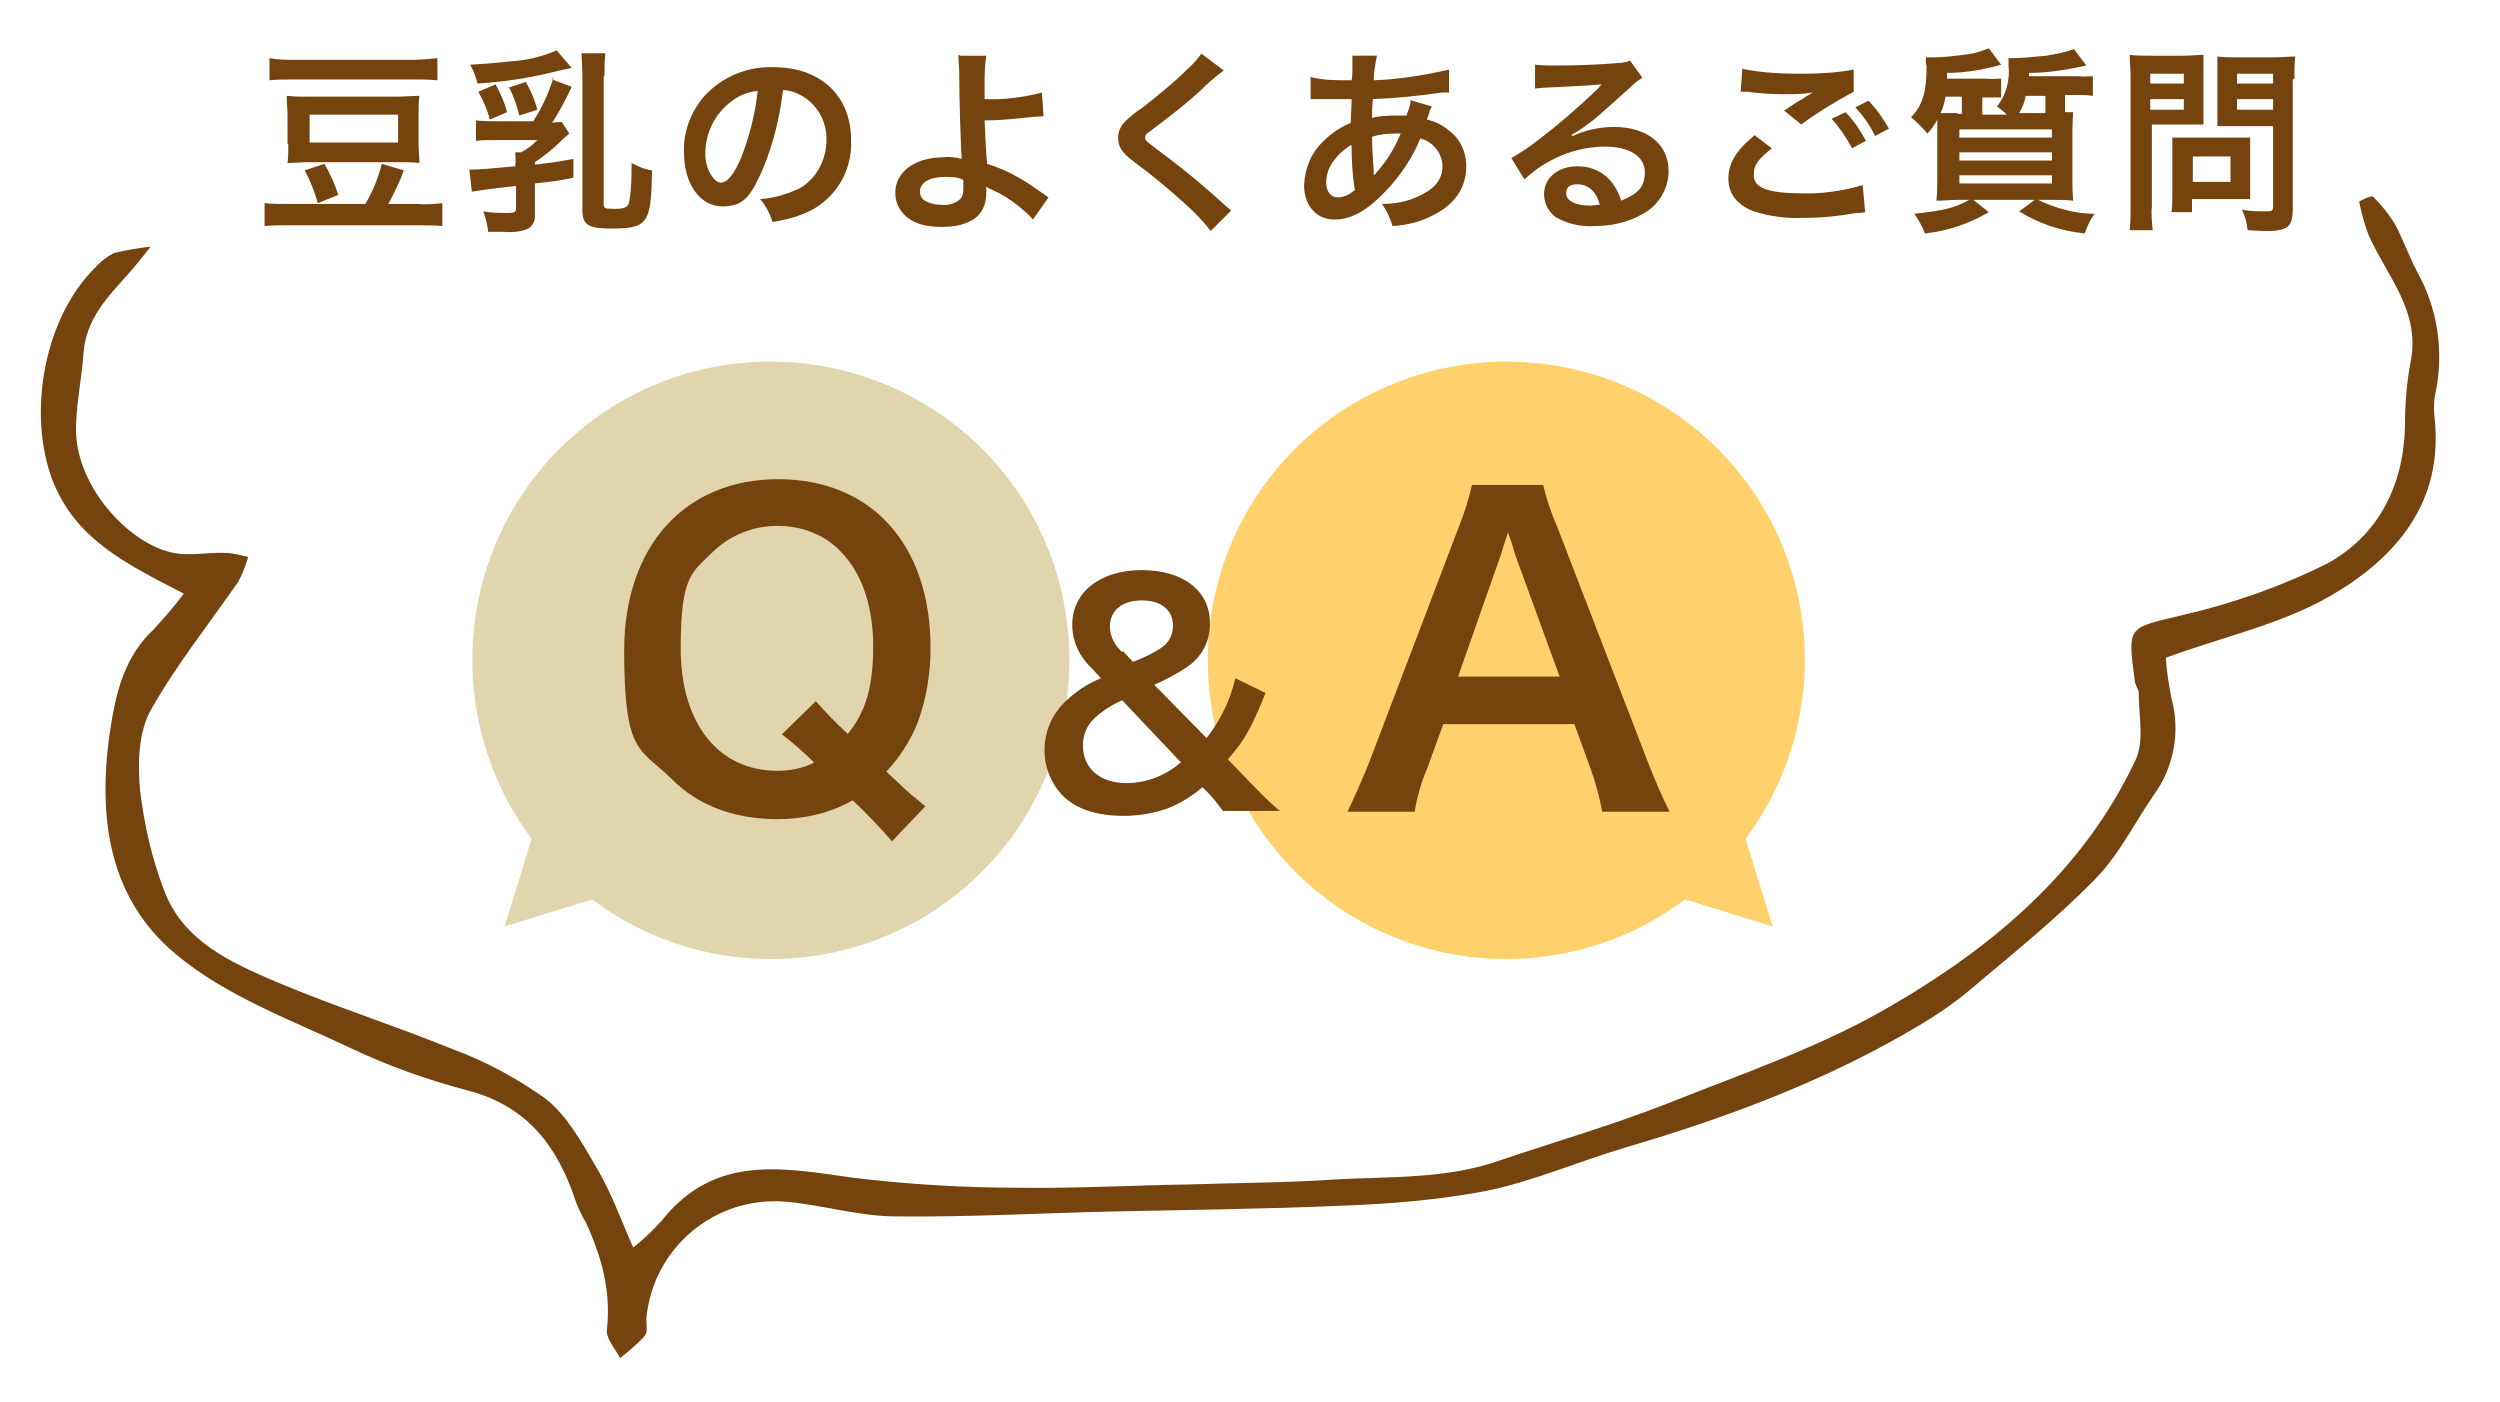 <?xml version="1.0" encoding="UTF-8"?>
<svg xmlns="http://www.w3.org/2000/svg" xmlns:xlink="http://www.w3.org/1999/xlink" version="1.1" viewBox="0 0 305.2 171.2">
  <defs>
    <style>
      .cls-1 {
        fill: none;
      }

      .cls-2 {
        fill: #e0d5ad;
      }

      .cls-3 {
        fill: #75430e;
      }

      .cls-4 {
        fill: #ffd16d;
      }

      .cls-5 {
        clip-path: url(#clippath);
      }
    </style>
    <clipPath id="clippath">
      <rect class="cls-1" x="11.1" y="4.4" width="290.9" height="144.6" transform="translate(-11.8 31.3) rotate(-11)"/>
    </clipPath>
  </defs>
  <!-- Generator: Adobe Illustrator 28.7.1, SVG Export Plug-In . SVG Version: 1.2.0 Build 142)  -->
  <g>
    <g id="_レイヤー_1" data-name="レイヤー_1">
      <g id="faq-ttl">
        <path id="_パス_2295" data-name="パス_2295" class="cls-3" d="M35.4,24.9c-1,0-2.1,0-3.1-.1v2.8c1-.1,2-.1,3.1-.1h15.6c1,0,2,0,3,.1v-2.8c-1,.1-2,.2-3,.1h-3.6c.7-1.3,1.4-2.7,1.9-4.1l-2.7-.8c-.4,1.7-1.1,3.4-2,4.9h-9.2ZM53.4,7.1c-1,.1-2.1.2-3.1.2h-14.4c-1,0-2,0-3-.2v2.7c1-.1,2-.1,3-.1h14.5c1,0,2,0,3,.1v-2.7ZM35.2,17.5c0,.8,0,1.6-.1,2.4.8,0,1.7-.1,2.5-.1h11.1c.8,0,1.7,0,2.5.1,0-.8-.1-1.5-.1-2.3v-3.7c0-.7,0-1.5.1-2.2-.9,0-1.8.1-2.8.1h-10.7c-.9,0-1.8,0-2.7-.1,0,.8.1,1.5.1,2.3v3.6ZM37.8,14h10.8v3.4h-10.8v-3.4ZM37.2,20.8c.7,1.3,1.2,2.6,1.6,4l2.5-1c-.4-1.3-1-2.6-1.7-3.8l-2.4.8ZM67.6,9.4c-.6,1.9-1.4,3.7-2.5,5.4h-4.6c-.8,0-1.6,0-2.4-.1v2.5c.7-.1,1.4-.1,2.1-.1h5.4c-.6.6-1.2,1.1-2,1.5h-.7c0,.5.1,1.1,0,1.7-3.2.3-4.4.4-5.2.4-.1,0-.3,0-.4,0l.3,2.7c1.8-.3,3.6-.5,5.4-.7v2.7c0,.5-.2.6-1,.6-1,0-2,0-3-.2.3.8.5,1.7.6,2.5.9,0,1.3,0,1.9,0,1,.1,2.1,0,3-.4.6-.4.9-1.1.8-1.8v-3.7c2.6-.3,2.7-.3,4.7-.7v-2.3c-2.2.4-2.9.5-4.7.7v-.3c1.2-.8,2.3-1.7,3.3-2.7.3-.3.6-.5.9-.8l-.9-1.4c-.4,0-.7,0-1.2.1.9-1.4,1.7-2.9,2.4-4.4l-2.4-.9ZM68.1,6.1c-1.9.8-3.8,1.3-5.9,1.4-1.6.2-3.2.3-4.8.4.4.7.7,1.5.9,2.3,3-.2,5.9-.6,8.8-1.3q2-.5,2.7-.6l-1.8-2.1ZM58.4,11.2c.6,1.1,1.1,2.2,1.4,3.4l2.1-.9c-.3-1.2-.8-2.3-1.4-3.4l-2.1.9ZM73.8,9.2c0-.9,0-1.8.1-2.7h-2.9c0,.8.1,1.6.1,2.7v16.5c0,1.8.8,2.2,3.5,2.2,4.5,0,4.9-.6,5-7.1-.9-.1-1.7-.5-2.5-.9,0,1.6,0,3.2-.3,4.8-.1.6-.6.8-1.8.8s-1.3-.1-1.3-.6v-15.6ZM62.1,10.6c.6,1.1,1,2.3,1.3,3.5l2.2-.7c-.3-1.2-.8-2.3-1.4-3.4l-2.1.7ZM95.5,11c.9,0,1.7.3,2.4.7,1.9,1.1,3,3.1,3,5.3,0,2.5-1.2,4.8-3.3,6-1.5.7-3.1,1.2-4.8,1.3.7.8,1.2,1.8,1.5,2.8,1.3-.2,2.6-.5,3.8-1,3.6-1.4,6-5,5.8-9,0-5.4-3.7-8.9-9.5-8.9-3.1-.1-6.1,1.1-8.3,3.4-1.7,1.9-2.7,4.4-2.6,7,0,3.9,2,6.6,4.7,6.6s3.5-1.4,4.9-4.5c1.3-3.1,2.1-6.4,2.5-9.8ZM92.5,11.1c-.3,2.8-1,5.5-2,8.1-.9,2.1-1.7,3.1-2.5,3.1s-1.9-1.6-1.9-3.5c0-2.6,1.2-5,3.3-6.5.9-.7,2-1.1,3.1-1.2ZM117,6.7c0,.7.1,1.4.1,2.1,0,3,.2,9.6.3,10.4,0,0,0,.2,0,.2-.7-.2-1.5-.3-2.2-.2-3.5,0-5.9,1.8-5.9,4.3,0,.8.2,1.5.6,2.1.9,1.4,2.6,2.1,5,2.1,3.6,0,5.5-1.4,5.5-4.1,0-.3,0-.5,0-.8.3.2.5.3.8.4,1.1.5,2.2,1.2,3.2,2,.6.5,1.2,1,1.7,1.6l1.9-2.7c-.3-.2-.4-.3-.7-.5-1-.7-2-1.4-3.1-2-1.2-.7-2.4-1.2-3.7-1.6-.2-2.4-.2-3.4-.3-5.3,1.9,0,3.8-.2,5.6-.4q1.1-.1,1.6-.1l-.2-2.9c-2.3.6-4.7.9-7,.8,0-1.2,0-1.2,0-1.6,0-1.2,0-2.5.2-3.7h-3.1ZM117.6,22s0,.7,0,1.1c0,.5-.1,1-.5,1.3-.6.5-1.4.7-2.2.6-.6,0-1.2-.1-1.8-.4-.5-.2-.8-.7-.8-1.2,0-1.1,1.2-1.8,3-1.8.8,0,1.5,0,2.2.3h0ZM146.7,6.5c-.5.7-1.1,1.4-1.8,2-1.7,1.7-3.6,3.2-5.5,4.7-.8.5-1.5,1.1-2.1,1.7-.5.5-.8,1.2-.8,1.9,0,1.1.4,1.8,2,3,2.2,1.6,4.2,3.3,6.2,5.1,1.1,1,2.2,2.1,3.1,3.3l2.5-2.5c-.2-.2-.5-.4-.7-.6-2.4-2.2-4.9-4.3-7.6-6.3-2.1-1.6-2.2-1.6-2.2-2s.2-.5.9-1c2.8-2.1,4.5-3.5,5.7-4.6.9-.9,1.9-1.8,3-2.6l-2.8-2.1ZM172.2,12.3c0,.6-.3,1.2-.5,1.8-.3,0-.6,0-.9,0-1.1,0-2.2,0-3.3.3,0-.5,0-1.3.1-2.3,2.8-.1,5.6-.4,8.4-.8.5,0,.6,0,.9,0v-2.8c-3.1.7-6.2,1.2-9.2,1.3,0-1,.2-2,.4-3h-3s0,.1,0,.2c0,.5,0,1.1,0,1.4q0,1-.1,1.4h-.5c-1.5,0-3,0-4.5-.4v2.7c.3,0,.5,0,.6,0h.5c2.3,0,3.6,0,3.9,0,0,1.2-.1,2.1-.1,2.9-1.2.5-2.3,1.2-3.3,2.2-1.5,1.4-2.3,3.3-2.4,5.4,0,2.5,1.5,4.2,3.7,4.2s4.1-1.2,6.3-3.5c1.8-1.9,3.2-4,4.2-6.4,1.5.4,2.6,1.7,2.7,3.3,0,1.7-.9,2.8-2.8,3.7-1.4.7-3,1-4.6,1,.6.8,1,1.7,1.3,2.7,1.7-.1,3.4-.5,4.9-1.3,2.7-1.3,4.1-3.4,4.1-6,0-1.8-.8-3.5-2.3-4.5-.7-.6-1.6-1-2.5-1.2,0-.2.1-.2.3-.9,0-.2.2-.5.3-.7l-2.7-.8ZM165,17.8c0,1.8.1,3.6.4,5.4-.6.5-1.3.9-2.1.9-.8,0-1.4-.7-1.4-1.8,0-1.1.4-2.1,1.1-2.9.5-.7,1.2-1.2,1.9-1.7ZM167.7,21.4c0,0,0-.2,0-.3,0-.1,0-.2,0-.3-.1-1.4-.2-2.8-.2-4.1.9-.3,1.9-.4,2.9-.4.2,0,.4,0,.6,0-.7,1.7-1.7,3.4-3,4.8,0,.1-.2.2-.3.3h0ZM191.8,16.5c.3-.2.7-.4,1-.6.5-.3,2.2-1.6,2.6-2,.8-.7,2.6-2.3,3.8-3.4.4-.4.8-.7,1.3-1l-1.5-2.1c-.5.2-1,.3-1.5.3-2.3.2-5.3.3-7.3.3-.9,0-1.9,0-2.8-.1v2.9c.5,0,.9-.1,1.3-.1,4.3-.2,5.9-.3,6.8-.4h0s-.4.5-.4.5c-2.3,2.2-4.7,4.3-7.2,6.2-1.1.9-2.2,1.6-3.4,2.3l1.6,2.6c2.7-2.5,6.2-4,9.9-4,2.9,0,4.8,1.2,4.8,3.1s-.9,2.7-2.9,3.5c-.2-.8-.6-1.5-1.1-2.2-1-1.3-2.5-2-4.2-2-2.4,0-4.1,1.4-4.1,3.4,0,1.1.5,2.1,1.4,2.8,1.4.8,3,1.2,4.7,1.1,2,0,4-.4,5.8-1.4,2-1,3.3-3.1,3.3-5.3,0-3.3-2.6-5.4-6.7-5.4-1.7,0-3.5.4-5,1.1h0ZM195.3,25c-.4,0-.8.1-1.2.1-1.8,0-2.9-.6-2.9-1.5s.6-1.1,1.4-1.1c1.3,0,2.3.9,2.7,2.5ZM212.4,11.2c.2,0,.3,0,.3,0,.1,0,.3,0,.6,0,1.5.2,2.9.3,4.4.3,1.2,0,2.4,0,3.6-.2-.2.1-.3.2-.5.3-.3.2-.4.2-.6.4-.6.3-.9.5-2.4,1.5l2.1,1.7c2-1.5,4.2-2.8,6.4-4v-2.7c-2.2.4-4.3.5-6.4.5-2.4,0-4.8-.1-7.2-.6l-.2,2.9ZM214.1,16.6c-2.2,1.8-3.1,3.4-3.1,5.2s1,3.2,3.1,4c1.9.6,4,.9,6,.8,2.2,0,4.3-.2,6.5-.6.4,0,.7,0,1.1-.1l-.3-3.3c-2.4.7-5,1.1-7.5,1-4.1,0-5.8-.7-5.8-2.2s.7-2,2.2-3.3l-2.1-1.6ZM230.6,15.7c-.7-1.2-1.5-2.4-2.5-3.4l-1.6.8c1,1.1,1.8,2.2,2.4,3.5l1.7-.9ZM223.6,14.5c1,1.1,1.8,2.3,2.5,3.6l1.7-.9c-.7-1.3-1.5-2.5-2.5-3.5l-1.7.8ZM247.7,9.6c0-.2,0-.4,0-.7,2.4,0,4.7-.4,7-.9l-1.5-2c-1.1.4-2.2.6-3.4.8-.9.1-3.1.3-3.9.3-.2,0-.5,0-.7,0,0,.3,0,.6,0,.9.2,1.8-.3,3.6-1.4,5,.4.3.8.6,1.2,1h-3v-2.1h.6c.6,0,1.1,0,1.7,0v-2.3c-.6,0-1.2.1-1.8,0h-4.8c0-.2,0-.5,0-.7,2.2,0,4.5-.4,6.6-1l-1.5-2c-.8.3-1.6.6-2.4.7-1.5.2-3,.4-4.4.4,0,0-.2,0-.5,0h-.4c0,.4,0,.7.1,1.1,0,3.1-.5,4.8-1.9,6.2.7.6,1.4,1.3,2,2,.5-.5.9-1.1,1.2-1.7,0,.8,0,1.2,0,2.3v4.8c0,.9,0,1.9-.1,2.8.9,0,1.7-.1,2.6-.1h1.4c-1.8,1-3.1,1.3-6.7,1.7.5.7,1,1.6,1.3,2.4,2.8-.3,5.4-1.2,7.8-2.6l-1.9-1.5h7.5l-1.9,1.4c2.4,1.5,5.1,2.4,8,2.7.3-.9.7-1.7,1.2-2.4-2.4,0-4.8-.7-6.9-1.7h1.7c.9,0,1.7,0,2.6.1-.1-.9-.1-1.8-.1-2.7v-4.9c0-1.1,0-2.2.1-3.2-.4,0-.5,0-1,0v-2.1h1.6c.6,0,1.2,0,1.8.1v-2.4c-.6,0-1.2.1-1.8,0h-6ZM249.7,11.7v2.1h-3.2c.4-.7.7-1.4.8-2.1h2.3ZM239,13.8c-.9,0-1.3,0-2.1,0,.3-.6.5-1.3.6-2h2v2.1h-.6ZM239.2,15.8h11.3v1h-11.3v-1ZM239.2,18.6h11.3v1h-11.3v-1ZM239.2,21.4h11.3v1h-11.3v-1ZM262.5,15.2h4.3c.8,0,1.6,0,2.2,0,0-.5,0-1.1,0-2.2v-4c0-.9,0-1.5,0-2.3-.8,0-1.6.1-2.4.1h-4.2c-.8,0-1.6,0-2.4-.1,0,.9.1,1.8.1,2.7v15.7c0,1,0,2-.1,3h2.8c-.1-1-.2-2-.1-3v-10.2ZM262.5,9h4.1v1.2h-4.1v-1.2ZM262.5,12.1h4.1v1.3h-4.1v-1.3ZM280.1,9.6c0-.9,0-1.8.1-2.7-.8,0-1.6.1-2.5.1h-4.6c-.8,0-1.6,0-2.4-.1,0,.7,0,1.3,0,2.3v4c0,1,0,1.5,0,2.2.5,0,1.4,0,2.2,0h4.6v9.8c0,.5-.1.6-.8.6-1,0-2,0-3-.2.4.8.6,1.7.7,2.5,1.6.1,1.8.1,2.2.1.9,0,1.7,0,2.5-.4.6-.4.8-1,.8-2.3v-15.8ZM273.1,9h4.4v1.2h-4.4v-1.2ZM273.1,12.1h4.4v1.3h-4.4v-1.3ZM274.7,18.5c0-.6,0-1.1,0-1.7-.5,0-1.1,0-1.8,0h-5.9c-.7,0-1.2,0-1.8,0,0,.5,0,1,0,1.7v5.1c0,.8,0,1.6-.1,2.3h2.5v-1.6h5.4c.7,0,1.2,0,1.7,0,0-.5,0-1.1,0-1.6v-4.3ZM267.7,19.1h4.6v3.1h-4.6v-3.1Z"/>
        <path id="_パス_1690" data-name="パス_1690" class="cls-4" d="M209.7,54.8c-14.2-14.2-37.3-14.2-51.6,0-14.2,14.2-14.2,37.3,0,51.6,12.8,12.8,33.1,14.3,47.6,3.4l10.7,3.3-3.3-10.7c10.8-14.5,9.4-34.8-3.4-47.6"/>
        <path id="_パス_2266" data-name="パス_2266" class="cls-2" d="M68.3,54.8c14.2-14.2,37.3-14.2,51.6,0,14.2,14.2,14.2,37.3,0,51.6-12.8,12.8-33.1,14.3-47.6,3.4l-10.7,3.3,3.3-10.7c-10.8-14.5-9.4-34.8,3.4-47.6"/>
        <path id="_パス_2296" data-name="パス_2296" class="cls-3" d="M112.8,98.3c-1.1-.9-2.2-1.8-3.2-2.8l-1.4-1.3c1.6-1.7,2.9-3.7,3.8-5.9,1.1-3,1.6-6.1,1.6-9.2,0-12.6-7.2-20.6-18.6-20.6s-18.8,8.2-18.8,20.9,1.9,11.9,5.7,15.6c3.2,3.3,7.7,5,13,5,3.2,0,6.4-.7,9.2-2.3,1.7,1.6,3.3,3.3,4.8,5l4.1-4.3ZM95.4,89.6c1.4,1.1,2.7,2.2,4,3.5-1.4.7-2.9,1-4.5,1-7.2,0-11.8-5.8-11.8-14.9s1.4-9.3,4-11.9c2.1-2,4.9-3.1,7.8-3.1,2.9,0,5.7,1,7.7,3.1,2.6,2.6,4,6.7,4,11.6s-.9,8-3.1,10.7c-1.4-1.3-2.7-2.6-3.9-4l-4.1,4ZM156.1,98.9c-1.7-1.5-2.5-2.4-3.6-3.5l-2.6-2.7c2.1-2.4,2.9-3.9,4.6-8.1l-3.7-1.8c-.6,2.7-1.8,5.1-3.5,7.3l-6.4-6.5c1.4-.6,2.7-1.3,3.9-2.1,1.9-1.2,3-3.3,2.9-5.5,0-3.9-3.3-6.4-8.3-6.4s-8.5,2.6-8.5,6.7c0,2,.9,3.9,2.4,5.3l1.1,1.2c-1.7.7-3.2,1.7-4.5,3-3.1,3.1-3.2,8.1-.2,11.3,1.7,1.7,4.2,2.5,7.5,2.5,1.8,0,3.6-.3,5.3-.9,1.6-.6,3-1.5,4.3-2.6l.6.6c.7.7,1.3,1.5,1.9,2.3h7.1ZM137,79.6c-.9-.8-1.5-1.9-1.5-3.1,0-2,1.5-3.2,3.9-3.2s3.8,1.2,3.8,3.1c0,1.2-.6,2.2-1.6,2.8-1.1.7-2.2,1.2-3.3,1.6l-1.2-1.3ZM144.1,93.1c-1.8,1.6-4.2,2.5-6.6,2.5-3.2,0-5.3-1.8-5.3-4.6,0-1.3.5-2.5,1.5-3.4,1-.9,2.1-1.6,3.3-2.1l7.2,7.6ZM203.8,99c-1-1.9-1.8-3.9-2.6-5.9l-11.1-28.8c-.7-1.6-1.3-3.3-1.7-5.1h-8.7c-.4,1.7-.9,3.4-1.6,5.1l-11,28.9c-.8,2-1.7,4-2.6,5.9h8.2c.3-1.8.8-3.6,1.5-5.2l2-5.5h16l2,5.5c.6,1.7,1.1,3.5,1.4,5.2h8.2ZM190.4,82.6h-12.4l5.2-14.8q.1-.4.9-2.8c.6,1.6.7,2.2.9,2.8l5.4,14.8Z"/>
        <rect id="_長方形_121" data-name="長方形_121" class="cls-1" x="20.8" y="29.4" width="350" height="113.3"/>
        <g id="_グループ_419" data-name="グループ_419">
          <g class="cls-5">
            <g id="_グループ_418" data-name="グループ_418">
              <path id="_パス_2267" data-name="パス_2267" class="cls-3" d="M22.5,72.5c-7.2-3.7-13.3-6.7-16.1-13.9-3.1-8.2-1-19.9,5.3-26,.6-.7,1.4-1.3,2.2-1.7,1.5-.4,3-.6,4.5-.8-.9,1.1-1.8,2.3-2.7,3.3-2.5,2.8-5.2,5.5-5.5,9.7-.2,2.9-.8,5.7-.9,8.5-.5,7.5,6.5,14.9,11.9,15.9,2,.4,4.2-.1,6.3,0,1,0,1.9.3,2.8.5-.3,1-.7,2.1-1.2,3-3.6,5.2-7.6,10.2-10.7,15.7-1.5,2.7-1.6,6.5-1.3,9.8.5,4.1,1.4,8.2,2.9,12.1,2.3,6.3,8.2,8.9,13.8,11.3,7.1,3,14.4,5.3,21.5,8.2,4.1,1.5,7.9,3.6,11.4,6.1,2.6,2.1,4.4,5.4,6.1,8.3,1.8,3,3,6.4,4.5,9.8,1.3-1,2.4-2.1,3.5-3.3,6.5-8.2,14.9-6.4,23.5-5.2,6.7.8,13.4,1.2,20.2,1.2,6.9.1,13.8-.3,20.6-.4,5.9-.2,11.8-.2,17.7-.6,6.9-.4,13.8,0,20.5-2.4,6.8-2.3,13.7-4.3,20.3-6.9,9.3-3.7,19-7,27.6-12.1,12.3-7.2,23.2-16.4,29.5-29.8,1.1-2.3.4-5.4.4-8.1,0-.6-.5-1.1-.5-1.7-.9-6.7-.8-6.3,5.8-7.9,6.1-1.4,12.1-3.5,17.7-6.3,6.2-3.4,9.3-9.4,9.5-16.7,0-2.7.2-5.4.7-8,1.2-6.1-2.9-10.4-5.1-15.3-.5-1.3-.9-2.7-1.2-4.2,0,0,1.5-.8,1.7-.6,1,1,1.9,2.1,2.7,3.4,1,1.9,1.7,3.9,2.7,5.8,2.5,4.5,3.3,9.8,2.2,14.9-.2.9-.2,1.9-.1,2.8,1.2,10.5-4.8,17.3-12.8,21.9-5.9,3.4-12.9,4.9-20,7.5.1,1.7.4,3.4.7,5,1.1,4,.3,8.4-2.2,11.8-2.4,3.5-4.3,7.4-7.2,10.3-4.8,4.9-10.2,9.2-15.4,13.6-1.8,1.5-3.7,2.8-5.7,4-11.3,6.8-23.6,11.4-36.2,15.1-5.7,1.7-11.2,4.1-17,5.3-5.9,1.1-11.8,1.6-17.8,1.8-9.2.4-18.5.5-27.8.7-8.8.2-17.6.7-26.4.6-4.5,0-9-1.4-13.5-1.8-8.6-.7-16.2,5.6-17,14.3,0,0,0,0,0,0,0,.7.2,1.6-.2,2.1-.9,1-2,1.9-3,2.7-.6-1.2-1.8-2.4-1.6-3.6.5-4.7-.7-8.9-2.6-13-.5-.8-.9-1.7-1.2-2.5-2.2-6.7-5.9-11.7-13.3-13.6-4.9-1.3-9.7-3-14.3-5.2-7.2-3.4-15.1-6.3-21.1-11.3-8.9-7.3-9.8-18.1-7.9-29,.7-4,1.9-7.8,5-10.7,1.3-1.4,2.6-2.9,3.8-4.5"/>
            </g>
          </g>
        </g>
      </g>
    </g>
  </g>
</svg>